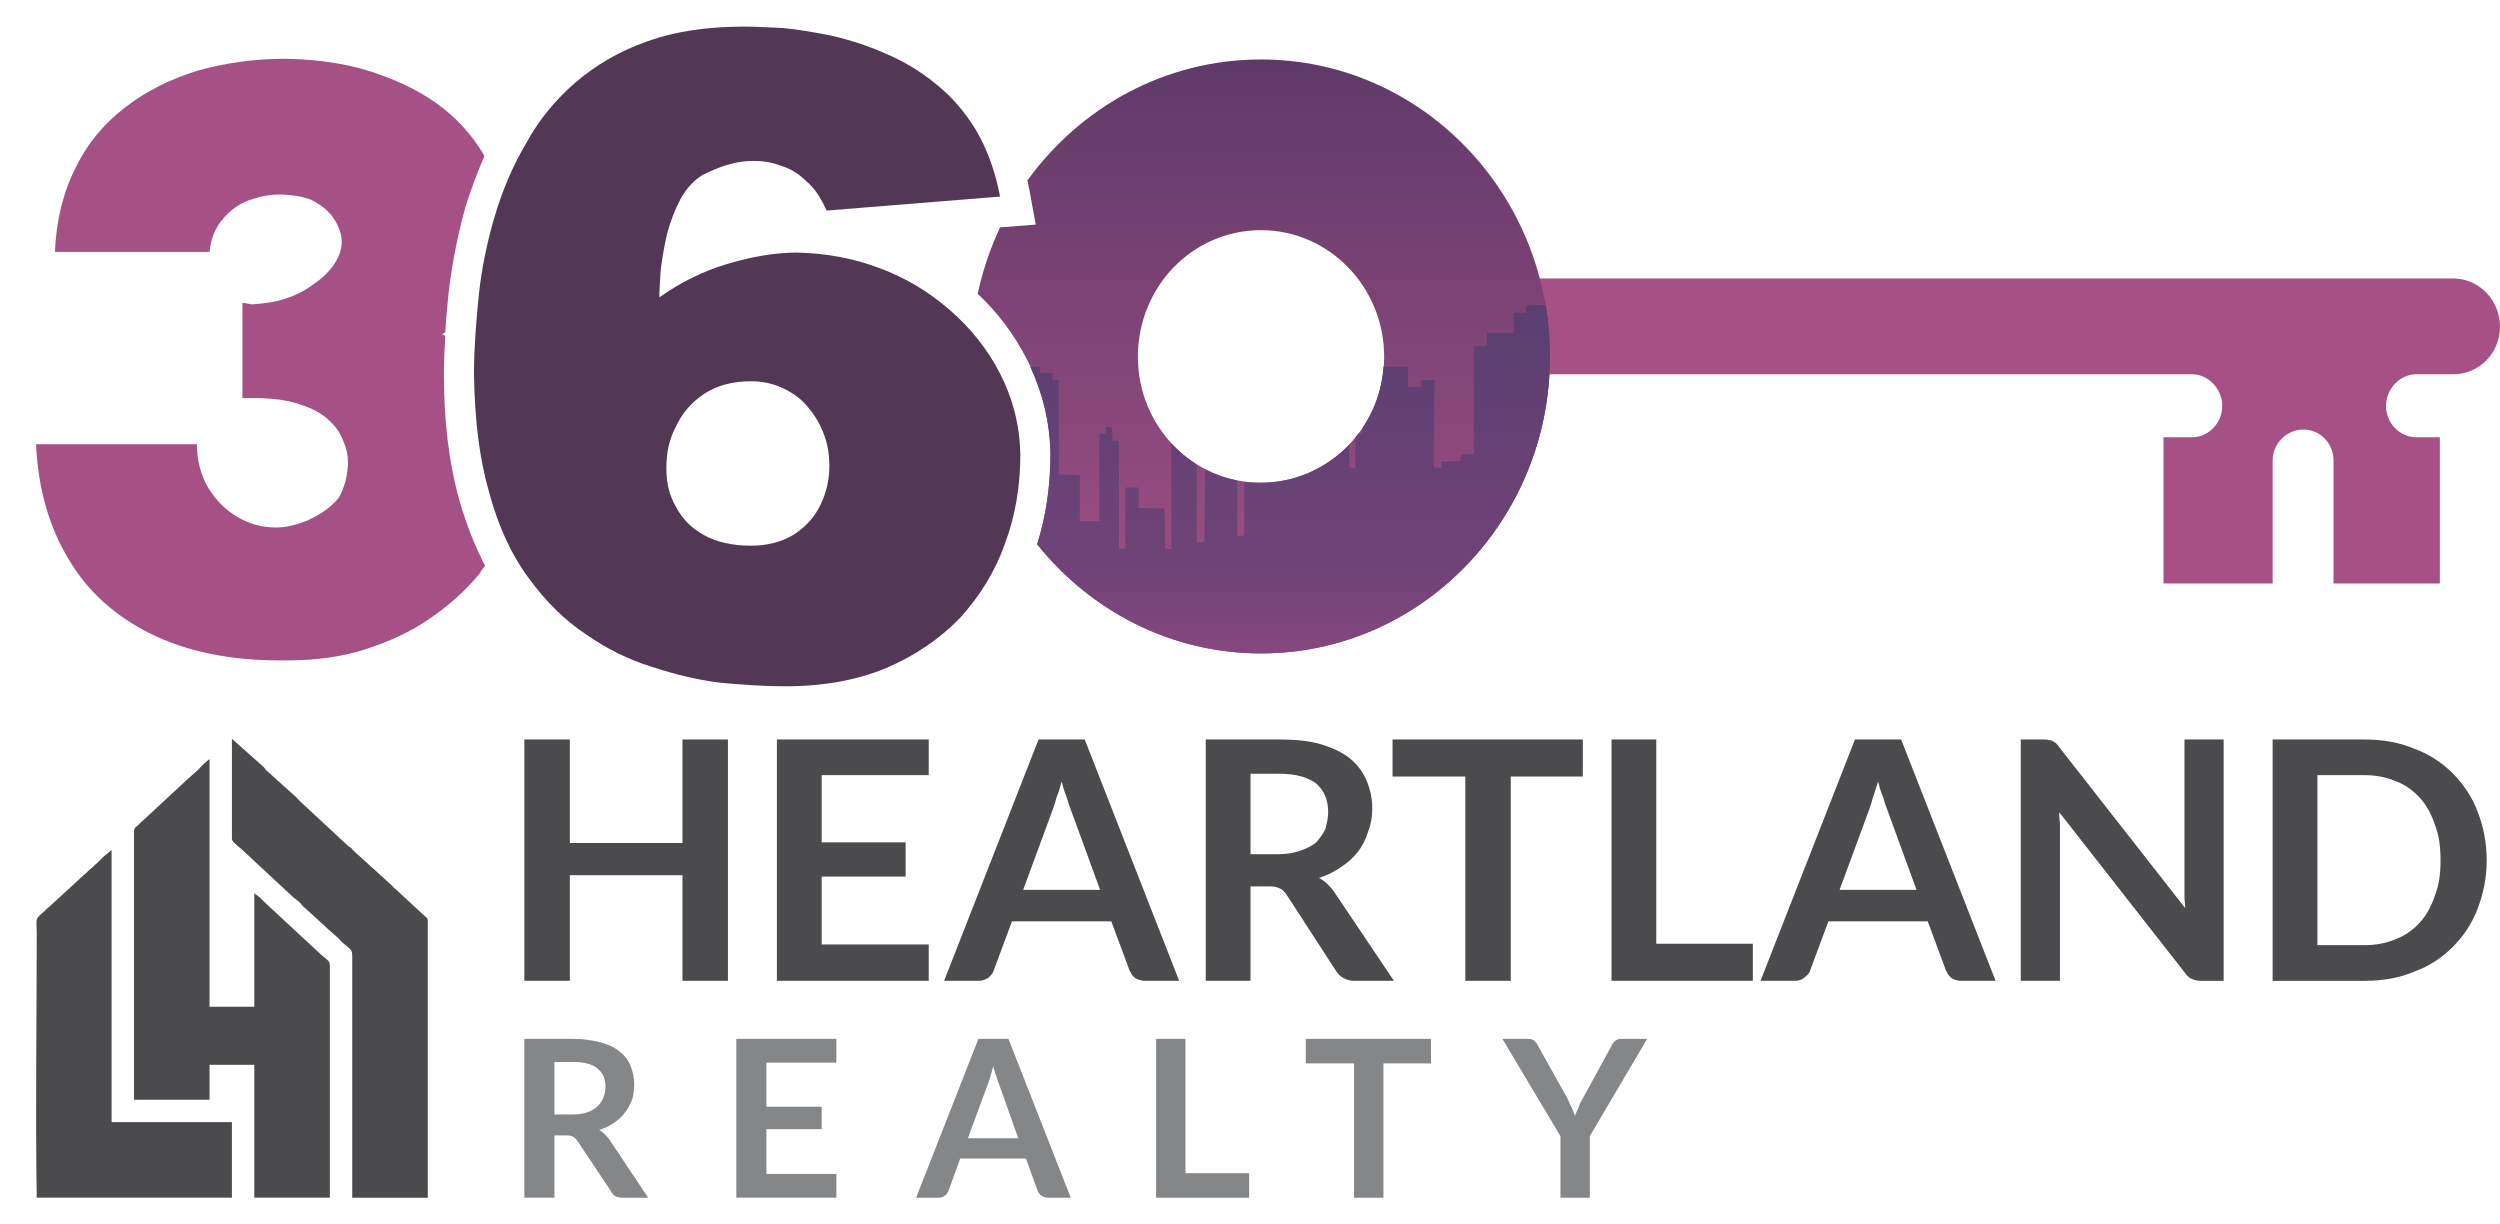 <?xml version="1.0" encoding="utf-8"?>
<!-- Generator: Adobe Illustrator 16.0.0, SVG Export Plug-In . SVG Version: 6.00 Build 0)  -->
<!DOCTYPE svg PUBLIC "-//W3C//DTD SVG 1.1//EN" "http://www.w3.org/Graphics/SVG/1.1/DTD/svg11.dtd">
<svg version="1.1" id="Layer_1" xmlns="http://www.w3.org/2000/svg" xmlns:xlink="http://www.w3.org/1999/xlink" x="0px" y="0px"
	 width="257.292px" height="126px" viewBox="13.5 81 257.292 126" enable-background="new 13.5 81 257.292 126"
	 xml:space="preserve">
<g id="Layer_x0020_1">
	<rect fill="none" width="288" height="288"/>
	<g id="_910510000">
		<g>
			<path fill="#4B4B4D" d="M35.064,184.607h4.608v-11.664c0.648,0.433,0.648,0.505,1.008,0.865l5.976,5.543
				c0.72,0.576,0.792,0.576,0.792,1.152v23.76h-7.776v-13.68h-4.608v3.6h-7.776v-27.359c0-0.36,0-0.576,0.216-0.721l4.968-4.607
				c0.36-0.36,1.08-0.936,1.512-1.368c0.144-0.216,0.864-0.864,1.08-1.008V184.607z"/>
			<path fill="#4B4B4D" d="M57.528,175.968v28.296c-2.448,0-5.256,0-7.776,0v-24.768c0-0.721-0.072-0.721-0.864-1.368
				c-0.216-0.144-0.288-0.288-0.432-0.433c-0.504-0.504-1.08-0.936-1.584-1.439l-1.656-1.512c-0.288-0.288-0.576-0.432-0.792-0.792
				c-0.288-0.288-0.576-0.433-0.864-0.72l-5.184-4.824c-0.144-0.145-0.288-0.217-0.432-0.36c-0.648-0.575-0.576-0.575-0.576-1.08
				v-9.936l2.592,2.304c0.216,0.216,0.432,0.359,0.648,0.576c0.072,0.072,0.144,0.145,0.216,0.288l2.88,2.592
				c0.288,0.216,0.432,0.433,0.648,0.647l5.04,4.681c0.144,0.071,0.288,0.144,0.36,0.288c0.144,0.144,0.144,0.144,0.288,0.287
				l3.816,3.457c0.144,0.144,0.144,0.216,0.288,0.287l2.88,2.664C57.6,175.607,57.528,175.536,57.528,175.968z"/>
			<path fill="#4B4B4D" d="M24.984,196.488h12.384v7.775H17.28c-0.144-9,0-18.144,0-27.144c0-1.656-0.216-1.44,0.576-2.16
				c0.288-0.216,0.432-0.433,0.72-0.647l3.528-3.24c0.288-0.217,0.432-0.432,0.72-0.648c0.288-0.216,0.432-0.432,0.72-0.648
				c0.288-0.287,0.36-0.359,0.648-0.647l0.792-0.647V196.488z"/>
		</g>
		<path fill="#4B4B4D" d="M88.416,181.943h-4.68v-10.871H72.144v10.871h-4.68v-24.84h4.68v10.656h11.592v-10.656h4.68V181.943z
			 M109.08,157.104v3.672H98.064v6.912h8.64v3.528h-8.64v6.984h11.016v3.743H93.456v-24.84H109.08z M134.856,181.943h-3.528
			c-0.432,0-0.72-0.144-1.008-0.287c-0.288-0.217-0.432-0.504-0.576-0.792l-1.872-5.04h-10.224l-1.872,5.04
			c-0.072,0.288-0.288,0.504-0.504,0.72c-0.288,0.216-0.648,0.359-1.008,0.359h-3.6l9.72-24.84h4.752L134.856,181.943z
			 M118.8,172.584h7.92l-3.024-8.28c-0.144-0.36-0.288-0.792-0.432-1.296c-0.216-0.504-0.36-1.008-0.504-1.584
			c-0.144,0.576-0.288,1.08-0.504,1.584c-0.144,0.504-0.288,1.008-0.432,1.368L118.8,172.584z M142.2,172.225v9.719h-4.608v-24.84
			h7.561c1.656,0,3.168,0.145,4.32,0.504c1.223,0.36,2.231,0.865,2.951,1.44c0.792,0.647,1.368,1.44,1.729,2.304
			c0.359,0.864,0.576,1.801,0.576,2.881c0,0.863-0.145,1.656-0.433,2.375c-0.216,0.721-0.575,1.44-1.008,2.017
			c-0.504,0.647-1.08,1.151-1.728,1.584c-0.721,0.504-1.44,0.864-2.305,1.151c0.576,0.289,1.08,0.793,1.512,1.369l6.192,9.215
			h-4.176c-0.36,0-0.72-0.144-1.009-0.287c-0.287-0.145-0.504-0.36-0.719-0.648l-5.185-7.992c-0.216-0.287-0.433-0.504-0.647-0.576
			c-0.289-0.144-0.576-0.215-1.081-0.215H142.2z M142.2,168.912h2.88c0.863,0,1.656-0.145,2.232-0.36
			c0.647-0.216,1.224-0.504,1.655-0.864c0.36-0.432,0.72-0.863,0.937-1.367c0.144-0.576,0.287-1.152,0.287-1.729
			c0-1.296-0.432-2.232-1.224-2.951c-0.864-0.648-2.088-1.009-3.815-1.009H142.2V168.912z M176.4,157.104v3.816h-7.416v21.023h-4.68
			V160.92h-7.488v-3.816H176.4z M183.96,178.128h9.937v3.815h-14.545v-24.84h4.608V178.128z M218.88,181.943h-3.601
			c-0.359,0-0.719-0.144-0.936-0.287c-0.287-0.217-0.432-0.504-0.576-0.792l-1.871-5.04h-10.225l-1.872,5.04
			c-0.071,0.288-0.288,0.504-0.575,0.72c-0.217,0.216-0.576,0.359-0.937,0.359h-3.601l9.721-24.84h4.752L218.88,181.943z
			 M202.824,172.584h7.92l-3.023-8.28c-0.145-0.36-0.289-0.792-0.433-1.296c-0.216-0.504-0.36-1.008-0.504-1.584
			c-0.144,0.576-0.36,1.08-0.505,1.584c-0.144,0.504-0.287,1.008-0.432,1.368L202.824,172.584z M223.848,157.104
			c0.217,0,0.36,0,0.504,0.072c0.145,0,0.289,0,0.36,0.072c0.144,0.072,0.216,0.145,0.36,0.216c0.072,0.072,0.216,0.216,0.359,0.433
			l12.961,16.56c0-0.433-0.072-0.792-0.072-1.152c0-0.432,0-0.792,0-1.079v-15.121h4.031v24.84h-2.375
			c-0.36,0-0.648-0.071-0.937-0.215c-0.216-0.072-0.433-0.289-0.647-0.576l-12.961-16.561c0,0.36,0,0.721,0.072,1.08
			c0,0.36,0,0.721,0,1.008v15.264h-4.031v-24.84H223.848z M269.424,169.561c0,1.799-0.359,3.455-0.936,4.967
			c-0.576,1.513-1.44,2.809-2.592,3.961c-1.08,1.08-2.377,1.943-3.961,2.52c-1.512,0.648-3.24,0.936-5.111,0.936h-9.432v-24.84
			h9.432c1.871,0,3.6,0.289,5.111,0.937c1.584,0.576,2.881,1.44,3.961,2.521c1.151,1.151,2.016,2.447,2.592,3.959
			C269.064,166.032,269.424,167.688,269.424,169.561z M264.672,169.561c0-1.369-0.145-2.593-0.576-3.672
			c-0.359-1.08-0.863-2.017-1.512-2.736c-0.721-0.793-1.512-1.368-2.448-1.729c-1.008-0.432-2.088-0.648-3.312-0.648H252v17.496
			h4.824c1.224,0,2.304-0.215,3.312-0.647c0.937-0.36,1.728-0.937,2.448-1.728c0.648-0.721,1.152-1.656,1.512-2.736
			C264.527,172.08,264.672,170.855,264.672,169.561z"/>
		<path fill="#848688" d="M70.56,197.855v6.408h-3.096V187.92h5.04c1.08,0,2.016,0.145,2.808,0.36s1.44,0.504,1.944,0.936
			c0.576,0.433,0.936,0.937,1.152,1.513c0.216,0.575,0.36,1.224,0.36,1.871c0,0.576-0.072,1.08-0.216,1.584
			c-0.216,0.504-0.432,0.937-0.72,1.297c-0.288,0.432-0.72,0.791-1.152,1.08c-0.432,0.287-0.936,0.575-1.512,0.72
			c0.36,0.216,0.72,0.575,1.008,0.936l4.032,6.048h-2.736c-0.216,0-0.432-0.072-0.648-0.144c-0.144-0.144-0.36-0.288-0.432-0.504
			l-3.456-5.185c-0.144-0.216-0.288-0.359-0.432-0.432s-0.36-0.145-0.648-0.145H70.56z M70.56,195.695h1.872
			c0.576,0,1.08-0.071,1.512-0.215c0.432-0.145,0.72-0.36,1.008-0.576c0.288-0.288,0.504-0.576,0.648-0.937s0.216-0.72,0.216-1.151
			c0-0.793-0.288-1.44-0.864-1.873c-0.504-0.432-1.368-0.647-2.448-0.647H70.56V195.695z M99.576,187.92v2.448h-7.2v4.536h5.688
			v2.304h-5.688v4.608h7.2v2.447H89.28V187.92H99.576z M123.696,204.264h-2.376c-0.216,0-0.432-0.072-0.648-0.216
			c-0.144-0.071-0.288-0.288-0.36-0.432l-1.224-3.384h-6.768l-1.224,3.384c-0.072,0.144-0.144,0.288-0.36,0.432
			c-0.144,0.144-0.36,0.216-0.648,0.216h-2.304l6.408-16.344h3.096L123.696,204.264z M113.112,198.145h5.184l-1.944-5.473
			c-0.072-0.216-0.216-0.504-0.288-0.863c-0.144-0.289-0.216-0.648-0.36-1.08c-0.072,0.432-0.216,0.791-0.288,1.08
			c-0.072,0.359-0.216,0.647-0.288,0.863L113.112,198.145z M135.504,201.744h6.552v2.52h-9.576V187.92h3.024V201.744z
			 M160.775,187.92v2.52h-4.896v13.824h-3.024v-13.824h-4.967v-2.52H160.775z M177.12,197.928v6.336h-3.024v-6.336l-5.976-10.008
			h2.664c0.288,0,0.504,0.072,0.647,0.216c0.145,0.145,0.289,0.288,0.36,0.505l3.024,5.399c0.144,0.36,0.287,0.647,0.432,0.937
			c0.145,0.287,0.216,0.575,0.359,0.863c0.072-0.288,0.217-0.576,0.36-0.863c0.072-0.289,0.216-0.576,0.433-0.937l2.951-5.399
			c0.072-0.217,0.217-0.36,0.36-0.505c0.144-0.144,0.36-0.216,0.647-0.216h2.664L177.12,197.928z"/>
		<path fill="#A55186" d="M169.775,109.656h96.192c2.664,0,4.824,2.232,4.824,4.968s-2.16,4.896-4.824,4.896H264.6h-2.447
			c-1.656,0-3.096,1.512-3.096,3.24c0,1.8,1.439,3.24,3.096,3.24h2.447v15.048h-10.943v-12.672c0-1.728-1.368-3.168-3.096-3.168
			c-1.729,0-3.168,1.44-3.168,3.168v12.672H236.16V126h2.951c1.656,0,3.097-1.44,3.097-3.24c0-1.728-1.44-3.24-3.097-3.24h-2.951
			h-11.376h-55.009V109.656z"/>
		
			<linearGradient id="SVGID_1_" gradientUnits="userSpaceOnUse" x1="4075.551" y1="-5011.554" x2="4075.551" y2="-4162.554" gradientTransform="matrix(0.072 0 0 -0.072 -149.872 -212.584)">
			<stop  offset="0" style="stop-color:#A55186"/>
			<stop  offset="1" style="stop-color:#5F3A68"/>
		</linearGradient>
		<path fill="url(#SVGID_1_)" d="M119.232,99.576c0.072,0.36,0.144,0.72,0.216,1.008l0,0l0.648,3.528l-3.672,0.288
			c-1.008,2.16-1.8,4.464-2.304,6.84c2.088,1.944,3.744,4.176,5.04,6.696l0,0c1.584,3.024,2.376,6.264,2.448,9.648l0,0v0.072v0.072
			c0,3.168-0.432,6.336-1.368,9.288l0,0c5.472,6.84,13.752,11.232,23.04,11.232l0,0c16.416,0,29.736-13.68,29.736-30.528l0,0
			c0-16.92-13.32-30.6-29.736-30.6l0,0C133.416,87.12,124.704,92.016,119.232,99.576z M130.608,117.72
			c0-7.2,5.616-13.032,12.672-13.032l0,0c6.984,0,12.672,5.832,12.672,13.032l0,0c0,7.128-5.688,12.96-12.672,12.96l0,0
			C136.224,130.68,130.608,124.848,130.608,117.72L130.608,117.72z"/>
		<path fill="#523855" d="M90.792,120.24c1.296,0,2.448,0.288,3.456,0.792c1.008,0.504,1.872,1.152,2.52,2.016
			c0.72,0.864,1.224,1.8,1.584,2.808c0.36,1.008,0.504,2.088,0.504,3.096c0,1.368-0.288,2.664-0.864,3.888
			c-0.576,1.296-1.512,2.304-2.664,3.096c-1.224,0.792-2.736,1.224-4.536,1.224c-1.872,0-3.528-0.36-4.824-1.08
			c-1.296-0.72-2.232-1.656-2.88-2.88c-0.72-1.224-1.008-2.52-1.008-4.032c0-1.584,0.288-2.952,1.008-4.32
			c0.648-1.368,1.584-2.448,2.88-3.312C87.264,120.672,88.92,120.24,90.792,120.24z M81.36,111.6c0-0.792,0.072-1.728,0.144-2.88
			c0.144-1.152,0.36-2.376,0.648-3.672c0.36-1.296,0.792-2.448,1.368-3.528s1.368-1.944,2.304-2.52
			c0.72-0.36,1.512-0.72,2.448-1.008s1.8-0.432,2.808-0.432c0.936,0,1.872,0.144,2.808,0.504c0.936,0.288,1.8,0.792,2.592,1.584
			c0.864,0.72,1.512,1.728,2.088,3.024l17.856-1.44c-0.504-2.664-1.368-4.968-2.52-6.912c-1.152-1.872-2.52-3.456-4.176-4.752
			c-1.584-1.296-3.312-2.304-5.184-3.096c-1.8-0.792-3.6-1.368-5.472-1.8c-1.8-0.36-3.456-0.648-5.04-0.792
			c-1.584-0.072-2.88-0.144-3.96-0.144c-3.816,0-7.128,0.504-9.936,1.512c-2.88,1.008-5.328,2.448-7.416,4.248
			c-2.016,1.728-3.744,3.816-5.04,6.192c-1.368,2.304-2.448,4.824-3.24,7.488s-1.368,5.4-1.656,8.136
			c-0.288,2.808-0.504,5.544-0.504,8.208c0.072,4.752,0.576,8.784,1.584,12.24c0.936,3.456,2.304,6.408,4.032,8.712
			c1.728,2.376,3.672,4.32,5.832,5.76c2.16,1.512,4.464,2.664,6.84,3.384c2.376,0.792,4.752,1.368,7.128,1.655
			c2.376,0.217,4.536,0.36,6.624,0.36c3.96,0,7.416-0.647,10.368-1.872c3.024-1.296,5.544-3.023,7.632-5.184
			c2.016-2.232,3.6-4.752,4.608-7.632c1.08-2.88,1.584-5.976,1.584-9.216c-0.072-3.024-0.792-5.76-2.088-8.28
			c-1.296-2.521-3.024-4.68-5.184-6.552c-2.16-1.872-4.536-3.312-7.272-4.32c-2.664-1.008-5.472-1.512-8.424-1.584
			c-2.304,0-4.68,0.432-7.128,1.152C85.968,108.864,83.592,110.016,81.36,111.6z"/>
		<path fill="#A55186" d="M60.84,132.696c-1.224-4.248-1.656-8.784-1.656-13.176c0-1.296,0.072-2.664,0.144-3.96
			c-0.144-0.072-0.216-0.144-0.36-0.144c0.144-0.072,0.216-0.144,0.36-0.216c0.072-1.44,0.216-2.808,0.36-4.248
			c0.36-2.952,0.936-5.832,1.728-8.712c0.576-1.8,1.224-3.528,1.944-5.184c-0.864-1.512-2.016-2.952-3.456-4.248
			c-1.872-1.656-4.248-3.024-7.056-4.032c-2.808-1.08-6.12-1.656-9.936-1.728c-3.24,0-6.264,0.432-9.072,1.224
			c-2.808,0.864-5.256,2.088-7.416,3.744c-2.16,1.656-3.888,3.672-5.112,6.192c-1.296,2.52-2.016,5.4-2.16,8.712h15.912
			c0.144-1.44,0.648-2.592,1.44-3.456c0.72-0.864,1.656-1.512,2.664-1.872c1.008-0.36,2.088-0.576,3.096-0.576
			c0.576,0,1.152,0.072,1.728,0.144c0.504,0.072,1.008,0.216,1.44,0.36c1.152,0.576,1.944,1.224,2.448,2.016
			s0.792,1.584,0.792,2.376s-0.288,1.512-0.792,2.304c-0.504,0.72-1.224,1.44-2.088,2.016c-0.864,0.648-1.8,1.152-2.952,1.512
			c-1.08,0.36-2.232,0.504-3.384,0.576c-0.216,0-0.36-0.072-0.504-0.072c-0.216-0.072-0.36-0.072-0.504-0.072v9.792h1.224
			c1.872,0,3.456,0.216,4.68,0.648c1.224,0.36,2.232,0.936,2.952,1.584c0.72,0.648,1.224,1.368,1.512,2.16
			c0.36,0.792,0.504,1.584,0.504,2.376c-0.072,0.792-0.144,1.584-0.432,2.304c-0.216,0.72-0.504,1.224-0.864,1.584
			c-0.864,0.864-1.8,1.44-2.88,1.944c-1.08,0.432-2.16,0.72-3.24,0.72c-1.44,0-2.736-0.36-3.96-1.08
			c-1.224-0.72-2.232-1.728-3.024-3.024c-0.72-1.224-1.152-2.736-1.152-4.464h-16.56c0.216,4.608,1.368,8.568,3.384,11.88
			c1.944,3.312,4.824,5.832,8.424,7.632c3.672,1.8,8.064,2.735,13.248,2.735h0.792c2.952,0,5.616-0.36,8.064-1.151
			c2.448-0.793,4.68-1.801,6.624-3.168c2.016-1.368,3.672-2.88,5.112-4.608c0.144-0.288,0.36-0.576,0.576-0.792
			C62.352,137.16,61.488,134.928,60.84,132.696z"/>
		
			<linearGradient id="SVGID_2_" gradientUnits="userSpaceOnUse" x1="4113.051" y1="-5011.554" x2="4113.051" y2="-4513.554" gradientTransform="matrix(0.072 0 0 -0.072 -149.872 -212.584)">
			<stop  offset="0" style="stop-color:#86477F"/>
			<stop  offset="0.239" style="stop-color:#704378"/>
			<stop  offset="1" style="stop-color:#5A3F71"/>
		</linearGradient>
		<path fill="url(#SVGID_2_)" d="M119.52,118.728L119.52,118.728c1.296,2.808,2.016,5.76,2.088,8.856l0,0v0.072v0.072
			c0,3.168-0.432,6.336-1.368,9.288l0,0c5.472,6.84,13.752,11.232,23.04,11.232l0,0c16.416,0,29.736-13.68,29.736-30.528l0,0
			c0-1.872-0.144-3.6-0.432-5.328h-1.439l-0.576,0.072v0.72h-1.297v2.088h-2.735v1.368h-1.368v11.088l-1.296,0.072l-0.072,0.648
			l-2.016,0.072l0.071,0.648l-0.791-0.072l0.071-9l-1.368,0.072v0.648H158.4v-2.088h-2.521c-0.144,2.376-0.937,4.536-2.159,6.336
			l0,0v0.576h-0.433c-0.144,0.144-0.216,0.288-0.288,0.36l0,0v3.168l-0.648-0.072v-2.304c-2.304,2.376-5.543,3.888-9.072,3.888l0,0
			c-0.648,0-1.224,0-1.728-0.072l0,0v5.472l-0.72,0.144v-5.76c-1.152-0.216-2.304-0.648-3.312-1.152l0,0l-0.072,7.416l-0.792,0.144
			v-8.064c-0.936-0.576-1.8-1.296-2.592-2.16l0,0v10.872l-0.648-0.072l-0.072-4.104l-2.664-0.072v-2.088h-1.368v6.264h-0.648V126.36
			h-0.648l-0.072-1.368l-0.648-0.072v0.72h-0.648v9h-2.016v-4.752l-2.16-0.072v-9.72h-0.648v-0.72h-1.296v-0.648H119.52z"/>
	</g>
</g>
</svg>
